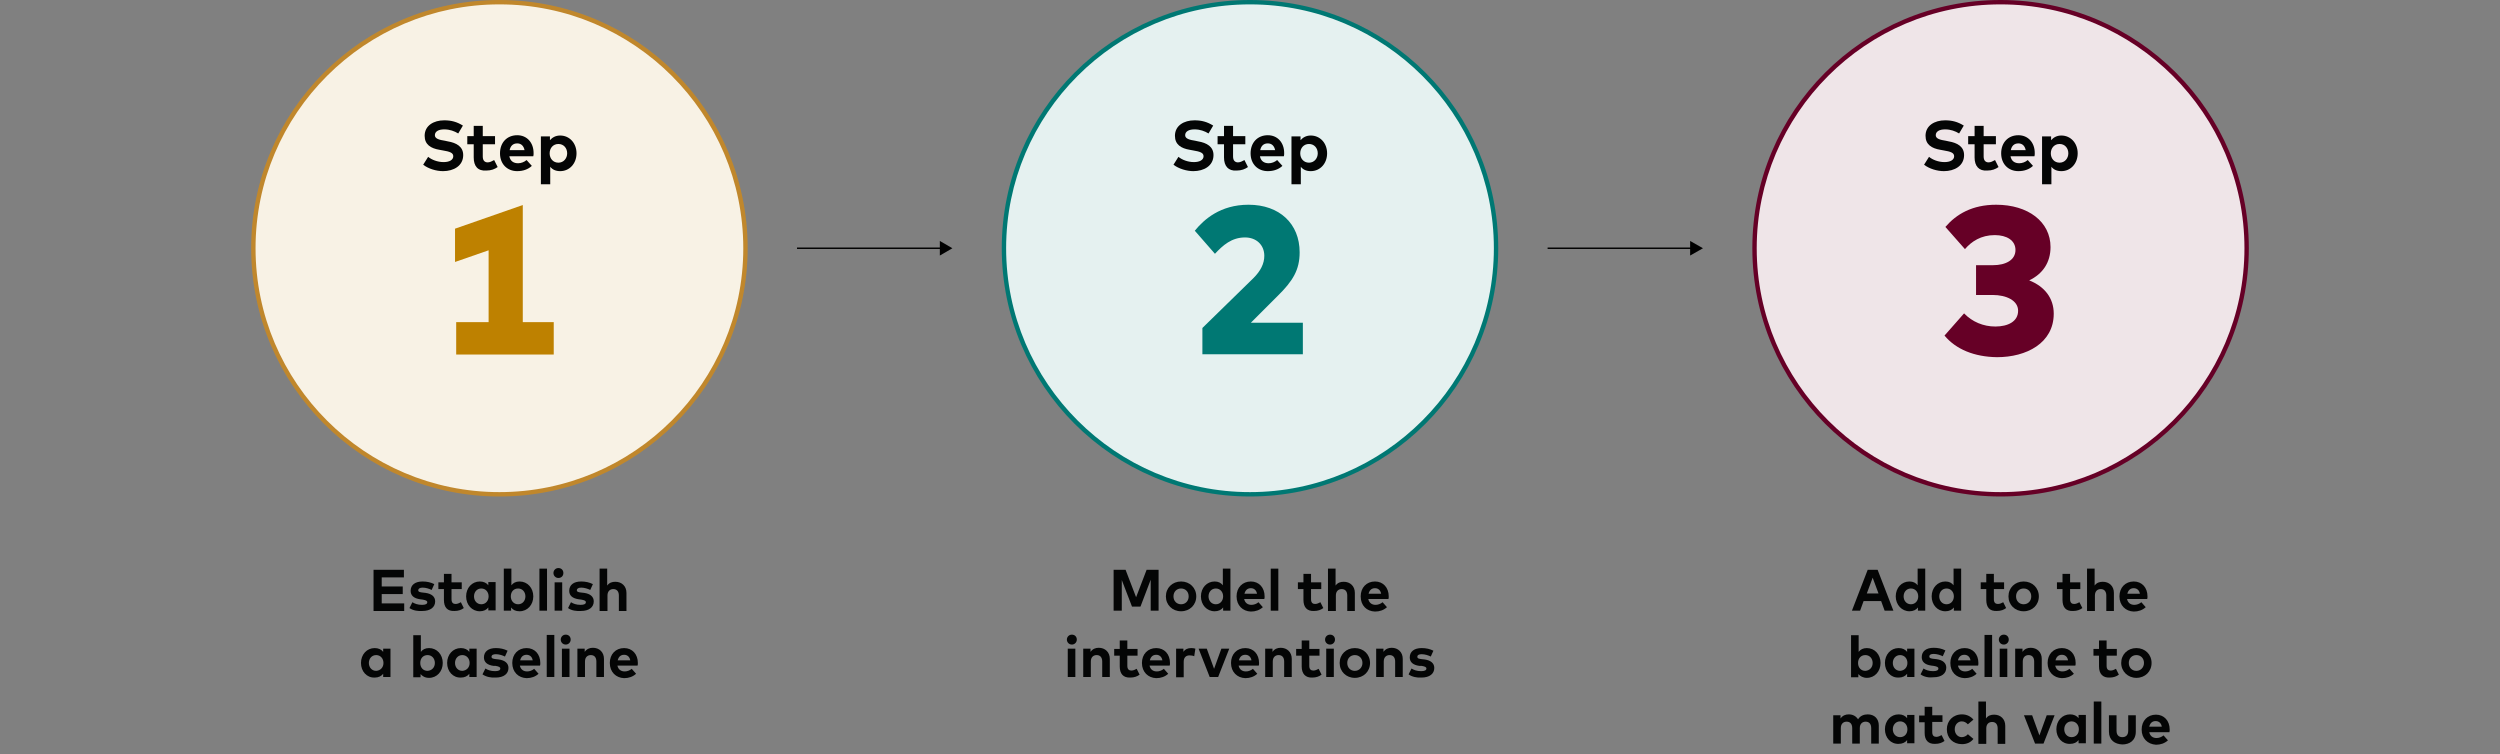 <?xml version="1.0" encoding="utf-8"?>
<!-- Generator: Adobe Illustrator 26.3.1, SVG Export Plug-In . SVG Version: 6.00 Build 0)  -->
<svg version="1.1" id="Freshness_Article_Charts" xmlns="http://www.w3.org/2000/svg" xmlns:xlink="http://www.w3.org/1999/xlink"
	 x="0px" y="0px" width="856px" height="258.2px" viewBox="0 0 856 258.2" style="enable-background:new 0 0 856 258.2;"
	 xml:space="preserve">
<rect x="0" y="0" width="856" height="258.2" fill="#808080" stroke="none"/>
<g style="display:none;">
	<rect x="86" style="display:inline;fill:#F8E5F1;" width="684" height="275"/>
</g>
<g>
	<g>
		<circle style="fill:#F8F2E5;" cx="171" cy="85" r="84.3"/>
		<path style="fill:#C0872C;" d="M171,1.5c46.1,0,83.5,37.5,83.5,83.5s-37.5,83.5-83.5,83.5S87.5,131.1,87.5,85S125,1.5,171,1.5
			 M171,0c-47,0-85,38.1-85,85s38.1,85,85,85s85-38.1,85-85S218,0,171,0L171,0z"/>
	</g>
	<g>
		<rect x="122.8" y="192.1" style="fill:none;" width="96.4" height="44.5"/>
		<path style="fill:#040505;" d="M127.9,209.1v-14h10.4v2.6h-7.6v3.1h7.2v2.6h-7.2v3.2h7.7v2.6H127.9z"/>
		<path style="fill:#040505;" d="M140.2,208.2l1-2c0.8,0.5,1.8,0.9,3.3,0.9c1.2,0,1.8-0.3,1.8-0.9c0-0.5-0.5-0.7-1.6-0.9l-0.8-0.1
			c-2.2-0.3-3.3-1.3-3.3-2.9c0-2,1.5-3.2,4.1-3.2c1.5,0,2.8,0.3,4,0.9l-0.9,2c-0.8-0.4-2-0.8-3.1-0.8c-1,0-1.5,0.4-1.5,0.9
			c0,0.6,0.7,0.7,1.6,0.8l0.9,0.1c2.1,0.3,3.3,1.3,3.3,2.9c0,2-1.6,3.3-4.4,3.3C143.2,209.3,141.5,209.1,140.2,208.2z"/>
		<path style="fill:#040505;" d="M152,205.4v-3.7h-1.9v-2.3h1.9v-2.9h2.6v2.9h3.5v2.3h-3.5v3.5c0,1.2,0.6,1.6,1.4,1.6
			c0.6,0,1.3-0.3,1.8-0.6l1,2c-0.8,0.6-1.8,1-3.2,1C153.2,209.3,152,208,152,205.4z"/>
		<path style="fill:#040505;" d="M159.6,204.2c0-2.9,2-5.1,4.7-5.1c1.3,0,2.3,0.5,2.9,1.3v-1.1h2.5v9.7h-2.5V208
			c-0.6,0.8-1.6,1.3-2.9,1.3C161.6,209.3,159.6,207.1,159.6,204.2z M167.3,204.2c0-1.5-1-2.7-2.5-2.7c-1.5,0-2.5,1.2-2.5,2.7
			c0,1.5,1,2.7,2.5,2.7C166.3,206.9,167.3,205.7,167.3,204.2z"/>
		<path style="fill:#040505;" d="M175,208v1.1h-2.5v-14.4h2.6v5.7c0.6-0.8,1.5-1.3,2.8-1.3c2.7,0,4.7,2.2,4.7,5.1
			c0,2.9-2,5.1-4.7,5.1C176.5,209.3,175.6,208.8,175,208z M179.9,204.2c0-1.5-1-2.7-2.5-2.7c-1.5,0-2.5,1.1-2.5,2.7
			c0,1.5,1,2.7,2.5,2.7C178.9,206.9,179.9,205.7,179.9,204.2z"/>
		<path style="fill:#040505;" d="M184.7,209.1v-14.4h2.6v14.4H184.7z"/>
		<path style="fill:#040505;" d="M189.5,196.2c0-0.9,0.7-1.7,1.7-1.7s1.7,0.7,1.7,1.7s-0.7,1.7-1.7,1.7S189.5,197.1,189.5,196.2z
			 M189.9,209.1v-9.7h2.6v9.7H189.9z"/>
		<path style="fill:#040505;" d="M194.5,208.2l1-2c0.8,0.5,1.8,0.9,3.3,0.9c1.2,0,1.8-0.3,1.8-0.9c0-0.5-0.5-0.7-1.6-0.9l-0.8-0.1
			c-2.2-0.3-3.3-1.3-3.3-2.9c0-2,1.5-3.2,4.1-3.2c1.5,0,2.8,0.3,4,0.9l-0.9,2c-0.8-0.4-2-0.8-3.1-0.8c-1,0-1.5,0.4-1.5,0.9
			c0,0.6,0.7,0.7,1.6,0.8l0.9,0.1c2.1,0.3,3.3,1.3,3.3,2.9c0,2-1.6,3.3-4.4,3.3C197.5,209.3,195.7,209.1,194.5,208.2z"/>
		<path style="fill:#040505;" d="M205.3,209.1v-14.4h2.6v5.8c0.7-1,1.7-1.3,2.8-1.3c2.2,0,3.8,1.5,3.8,3.8v6.2h-2.6v-5.3
			c0-1.4-0.7-2.2-1.9-2.2c-1.1,0-2,0.7-2,2.2v5.3H205.3z"/>
		<path style="fill:#040505;" d="M123.6,227c0-2.9,2-5.1,4.7-5.1c1.3,0,2.3,0.5,2.9,1.3v-1.1h2.5v9.7h-2.5v-1.1
			c-0.6,0.8-1.6,1.3-2.9,1.3C125.6,232.1,123.6,229.9,123.6,227z M131.3,227c0-1.5-1-2.7-2.5-2.7c-1.5,0-2.5,1.2-2.5,2.7
			c0,1.5,1,2.7,2.5,2.7C130.3,229.6,131.3,228.5,131.3,227z"/>
		<path style="fill:#040505;" d="M144,230.8v1.1h-2.5v-14.4h2.6v5.7c0.6-0.8,1.5-1.3,2.8-1.3c2.7,0,4.7,2.2,4.7,5.1
			c0,2.9-2,5.1-4.7,5.1C145.5,232.1,144.6,231.5,144,230.8z M148.9,227c0-1.5-1-2.7-2.5-2.7c-1.5,0-2.5,1.1-2.5,2.7s1,2.7,2.5,2.7
			C147.9,229.6,148.9,228.5,148.9,227z"/>
		<path style="fill:#040505;" d="M153.1,227c0-2.9,2-5.1,4.7-5.1c1.3,0,2.3,0.5,2.9,1.3v-1.1h2.5v9.7h-2.5v-1.1
			c-0.6,0.8-1.6,1.3-2.9,1.3C155.1,232.1,153.1,229.9,153.1,227z M160.8,227c0-1.5-1-2.7-2.5-2.7c-1.5,0-2.5,1.2-2.5,2.7
			c0,1.5,1,2.7,2.5,2.7C159.8,229.6,160.8,228.5,160.8,227z"/>
		<path style="fill:#040505;" d="M165.2,230.9l1-2c0.8,0.5,1.8,0.9,3.3,0.9c1.2,0,1.8-0.3,1.8-0.9c0-0.5-0.5-0.7-1.6-0.9L169,228
			c-2.2-0.3-3.3-1.3-3.3-2.9c0-2,1.5-3.2,4.1-3.2c1.5,0,2.8,0.3,4,0.9l-0.9,2c-0.8-0.4-2-0.8-3.1-0.8c-1,0-1.5,0.3-1.5,0.9
			c0,0.6,0.7,0.7,1.6,0.8l0.9,0.1c2.1,0.3,3.3,1.3,3.3,2.9c0,2-1.6,3.3-4.4,3.3C168.2,232.1,166.5,231.8,165.2,230.9z"/>
		<path style="fill:#040505;" d="M175.4,227c0-3,2-5.1,4.9-5.1c2.8,0,4.7,2.1,4.7,5.1c0,0.3,0,0.7-0.1,0.9h-6.9c0.3,1.4,1.3,2,2.5,2
			c0.8,0,1.7-0.3,2.4-0.9l1.5,1.7c-1.1,1-2.5,1.5-4.1,1.5C177.5,232.1,175.4,230.1,175.4,227z M182.4,226.1c-0.2-1.2-1-1.9-2.1-1.9
			c-1.2,0-1.9,0.7-2.2,1.9H182.4z"/>
		<path style="fill:#040505;" d="M187.2,231.8v-14.4h2.6v14.4H187.2z"/>
		<path style="fill:#040505;" d="M192,219c0-0.9,0.7-1.7,1.7-1.7s1.7,0.7,1.7,1.7c0,0.9-0.7,1.7-1.7,1.7S192,219.9,192,219z
			 M192.4,231.8v-9.7h2.6v9.7H192.4z"/>
		<path style="fill:#040505;" d="M197.7,231.8v-9.7h2.5v1.1c0.7-1,1.7-1.4,2.8-1.4c2.2,0,3.8,1.5,3.8,3.8v6.2h-2.6v-5.3
			c0-1.4-0.7-2.2-1.9-2.2c-1.1,0-2,0.7-2,2.2v5.3H197.7z"/>
		<path style="fill:#040505;" d="M208.8,227c0-3,2-5.1,4.9-5.1c2.8,0,4.7,2.1,4.7,5.1c0,0.3,0,0.7-0.1,0.9h-6.9c0.3,1.4,1.3,2,2.5,2
			c0.8,0,1.7-0.3,2.4-0.9l1.5,1.7c-1.1,1-2.5,1.5-4.1,1.5C210.9,232.1,208.8,230.1,208.8,227z M215.8,226.1c-0.2-1.2-1-1.9-2.1-1.9
			c-1.2,0-1.9,0.7-2.2,1.9H215.8z"/>
	</g>
	<g>
		<path style="fill:#040505;" d="M144.9,56.4l1.7-2.7c1.2,1,3.2,1.8,5.3,1.8c1.9,0,3.3-0.7,3.3-2c0-1.2-1.2-1.6-3.6-2l-1.1-0.2
			c-3-0.5-5.1-1.8-5.1-4.8c0-3.5,3.1-5.3,6.7-5.3c2.4,0,4.3,0.5,6.4,1.8l-1.6,2.7c-1.3-0.8-2.9-1.4-4.8-1.4c-1.9,0-3.2,0.7-3.2,2
			c0,1.2,1.5,1.6,3.5,1.9l0.9,0.2c3,0.5,5.3,1.8,5.3,4.7c0,3.7-3.3,5.5-6.9,5.5C149.4,58.6,146.7,57.8,144.9,56.4z"/>
		<path style="fill:#040505;" d="M162.2,53.9v-4.5h-2.2v-2.8h2.2v-3.5h3.1v3.5h4.2v2.8h-4.2v4.2c0,1.5,0.8,2,1.7,2
			c0.7,0,1.5-0.4,2.2-0.8l1.2,2.4c-1,0.7-2.2,1.2-3.9,1.2C163.6,58.6,162.2,56.9,162.2,53.9z"/>
		<path style="fill:#040505;" d="M171.2,52.5c0-3.7,2.4-6.2,5.9-6.2c3.3,0,5.6,2.5,5.6,6.1c0,0.4,0,0.8-0.1,1.1h-8.2
			c0.3,1.7,1.5,2.4,3,2.4c1,0,2.1-0.4,2.9-1.1l1.8,2c-1.3,1.2-3,1.8-5,1.8C173.7,58.6,171.2,56.2,171.2,52.5z M179.6,51.4
			c-0.3-1.5-1.2-2.3-2.5-2.3c-1.5,0-2.3,0.9-2.6,2.3H179.6z"/>
		<path style="fill:#040505;" d="M185.2,63.1V46.7h3.1v1.3c0.8-0.9,1.9-1.6,3.5-1.6c3.2,0,5.6,2.6,5.6,6.1s-2.4,6.1-5.6,6.1
			c-1.6,0-2.7-0.6-3.4-1.5v6H185.2z M194.2,52.5c0-1.8-1.2-3.2-3-3.2c-1.8,0-3,1.4-3,3.2s1.2,3.2,3,3.2
			C193,55.7,194.2,54.2,194.2,52.5z"/>
	</g>
	<g>
		<path style="fill:#BE8100;" d="M156.2,121.4v-11.1h11.1V85.7l-11.5,4V78.3l23.2-8.1v40.1h10.6v11.1H156.2z"/>
	</g>
	<g>
		<circle style="fill:#E5F1F0;" cx="428" cy="85" r="84.3"/>
		<path style="fill:#007873;" d="M428,1.5c46.1,0,83.5,37.5,83.5,83.5s-37.5,83.5-83.5,83.5s-83.5-37.5-83.5-83.5S381.9,1.5,428,1.5
			 M428,0c-47,0-85,38.1-85,85s38.1,85,85,85s85-38.1,85-85S475,0,428,0L428,0z"/>
	</g>
	<g>
		<path style="fill:#040505;" d="M401.8,56.4l1.7-2.7c1.2,1,3.2,1.8,5.3,1.8c1.9,0,3.3-0.7,3.3-2c0-1.2-1.2-1.6-3.6-2l-1.1-0.2
			c-3-0.5-5.1-1.8-5.1-4.8c0-3.5,3.1-5.3,6.7-5.3c2.4,0,4.3,0.5,6.4,1.8l-1.6,2.7c-1.3-0.8-2.9-1.4-4.8-1.4c-1.9,0-3.2,0.7-3.2,2
			c0,1.2,1.5,1.6,3.5,1.9l0.9,0.2c3,0.5,5.3,1.8,5.3,4.7c0,3.7-3.3,5.5-6.9,5.5C406.4,58.6,403.6,57.8,401.8,56.4z"/>
		<path style="fill:#040505;" d="M419.1,53.9v-4.5h-2.2v-2.8h2.2v-3.5h3.1v3.5h4.2v2.8h-4.2v4.2c0,1.5,0.8,2,1.7,2
			c0.7,0,1.5-0.4,2.2-0.8l1.2,2.4c-1,0.7-2.2,1.2-3.9,1.2C420.6,58.6,419.1,56.9,419.1,53.9z"/>
		<path style="fill:#040505;" d="M428.2,52.5c0-3.7,2.4-6.2,5.9-6.2c3.3,0,5.6,2.5,5.6,6.1c0,0.4,0,0.8-0.1,1.1h-8.2
			c0.3,1.7,1.5,2.4,3,2.4c1,0,2.1-0.4,2.9-1.1l1.8,2c-1.3,1.2-3,1.8-5,1.8C430.7,58.6,428.2,56.2,428.2,52.5z M436.6,51.4
			c-0.3-1.5-1.2-2.3-2.5-2.3c-1.5,0-2.3,0.9-2.6,2.3H436.6z"/>
		<path style="fill:#040505;" d="M442.2,63.1V46.7h3.1v1.3c0.8-0.9,1.9-1.6,3.5-1.6c3.2,0,5.6,2.6,5.6,6.1s-2.4,6.1-5.6,6.1
			c-1.6,0-2.7-0.6-3.4-1.5v6H442.2z M451.2,52.5c0-1.8-1.2-3.2-3-3.2c-1.8,0-3,1.4-3,3.2s1.2,3.2,3,3.2
			C450,55.7,451.2,54.2,451.2,52.5z"/>
	</g>
	<g>
		<rect x="364.3" y="192.1" style="fill:none;" width="127.5" height="44.5"/>
		<path style="fill:#040505;" d="M381.3,209.1v-14h4.1l3.6,9.4l3.6-9.4h4.1v14H394v-10.6l-3.5,9.2h-2.9l-3.5-9.1v10.5H381.3z"/>
		<path style="fill:#040505;" d="M399.2,204.2c0-2.9,2.2-5.1,5.2-5.1c3,0,5.2,2.2,5.2,5.1s-2.2,5.1-5.2,5.1
			C401.4,209.3,399.2,207.1,399.2,204.2z M407,204.2c0-1.6-1.1-2.7-2.6-2.7s-2.6,1.1-2.6,2.7c0,1.6,1.1,2.7,2.6,2.7
			S407,205.8,407,204.2z"/>
		<path style="fill:#040505;" d="M411.2,204.2c0-2.9,2-5.1,4.7-5.1c1.3,0,2.2,0.5,2.8,1.3v-5.7h2.6v14.4h-2.5V208
			c-0.6,0.8-1.6,1.3-2.9,1.3C413.2,209.3,411.2,207.1,411.2,204.2z M418.8,204.2c0-1.5-1-2.7-2.5-2.7c-1.5,0-2.5,1.2-2.5,2.7
			c0,1.5,1,2.7,2.5,2.7C417.8,206.9,418.8,205.7,418.8,204.2z"/>
		<path style="fill:#040505;" d="M423.4,204.2c0-3,2-5.1,4.9-5.1c2.8,0,4.7,2.1,4.7,5.1c0,0.3,0,0.7-0.1,0.9h-6.9
			c0.3,1.4,1.3,2,2.5,2c0.8,0,1.7-0.3,2.4-0.9l1.5,1.7c-1.1,1-2.5,1.5-4.1,1.5C425.5,209.3,423.4,207.3,423.4,204.2z M430.4,203.3
			c-0.2-1.2-1-1.9-2.1-1.9c-1.2,0-1.9,0.7-2.2,1.9H430.4z"/>
		<path style="fill:#040505;" d="M435.1,209.1v-14.4h2.6v14.4H435.1z"/>
		<path style="fill:#040505;" d="M446.3,205.4v-3.7h-1.9v-2.3h1.9v-2.9h2.6v2.9h3.5v2.3h-3.5v3.5c0,1.2,0.6,1.6,1.4,1.6
			c0.6,0,1.3-0.3,1.8-0.6l1,2c-0.8,0.6-1.8,1-3.2,1C447.6,209.3,446.3,208,446.3,205.4z"/>
		<path style="fill:#040505;" d="M454.7,209.1v-14.4h2.6v5.8c0.7-1,1.7-1.3,2.8-1.3c2.2,0,3.8,1.5,3.8,3.8v6.2h-2.6v-5.3
			c0-1.4-0.7-2.2-1.9-2.2c-1.1,0-2,0.7-2,2.2v5.3H454.7z"/>
		<path style="fill:#040505;" d="M465.9,204.2c0-3,2-5.1,4.9-5.1c2.8,0,4.7,2.1,4.7,5.1c0,0.3,0,0.7-0.1,0.9h-6.9
			c0.3,1.4,1.3,2,2.5,2c0.8,0,1.7-0.3,2.4-0.9l1.5,1.7c-1.1,1-2.5,1.5-4.1,1.5C467.9,209.3,465.9,207.3,465.9,204.2z M472.9,203.3
			c-0.2-1.2-1-1.9-2.1-1.9c-1.2,0-1.9,0.7-2.2,1.9H472.9z"/>
		<path style="fill:#040505;" d="M365.3,219c0-0.9,0.7-1.7,1.7-1.7s1.7,0.7,1.7,1.7c0,0.9-0.7,1.7-1.7,1.7S365.3,219.9,365.3,219z
			 M365.6,231.8v-9.7h2.6v9.7H365.6z"/>
		<path style="fill:#040505;" d="M370.9,231.8v-9.7h2.5v1.1c0.7-1,1.7-1.4,2.8-1.4c2.2,0,3.8,1.5,3.8,3.8v6.2h-2.6v-5.3
			c0-1.4-0.7-2.2-1.9-2.2c-1.1,0-2,0.7-2,2.2v5.3H370.9z"/>
		<path style="fill:#040505;" d="M383.4,228.2v-3.7h-1.9v-2.3h1.9v-2.9h2.6v2.9h3.5v2.3H386v3.5c0,1.2,0.6,1.6,1.4,1.6
			c0.6,0,1.3-0.3,1.8-0.6l1,2c-0.8,0.6-1.8,1-3.2,1C384.6,232.1,383.4,230.7,383.4,228.2z"/>
		<path style="fill:#040505;" d="M391,227c0-3,2-5.1,4.9-5.1c2.8,0,4.7,2.1,4.7,5.1c0,0.3,0,0.7-0.1,0.9h-6.9c0.3,1.4,1.3,2,2.5,2
			c0.8,0,1.7-0.3,2.4-0.9l1.5,1.7c-1.1,1-2.5,1.5-4.1,1.5C393.1,232.1,391,230.1,391,227z M398,226.1c-0.2-1.2-1-1.9-2.1-1.9
			c-1.2,0-1.9,0.7-2.2,1.9H398z"/>
		<path style="fill:#040505;" d="M402.7,231.8v-9.7h2.5v1.1c0.6-0.9,1.5-1.3,2.7-1.3c0.6,0,1,0.1,1.4,0.2l-0.4,2.6
			c-0.4-0.2-1-0.3-1.6-0.3c-1.2,0-2,0.7-2,2.2v5.3H402.7z"/>
		<path style="fill:#040505;" d="M414.2,231.8l-3.8-9.7h2.8l2.5,6.9l2.5-6.9h2.7l-3.8,9.7H414.2z"/>
		<path style="fill:#040505;" d="M421.5,227c0-3,2-5.1,4.9-5.1c2.8,0,4.7,2.1,4.7,5.1c0,0.3,0,0.7-0.1,0.9h-6.9c0.3,1.4,1.3,2,2.5,2
			c0.8,0,1.7-0.3,2.4-0.9l1.5,1.7c-1.1,1-2.5,1.5-4.1,1.5C423.6,232.1,421.5,230.1,421.5,227z M428.5,226.1c-0.2-1.2-1-1.9-2.1-1.9
			c-1.2,0-1.9,0.7-2.2,1.9H428.5z"/>
		<path style="fill:#040505;" d="M433.2,231.8v-9.7h2.5v1.1c0.7-1,1.7-1.4,2.8-1.4c2.2,0,3.8,1.5,3.8,3.8v6.2h-2.6v-5.3
			c0-1.4-0.7-2.2-1.9-2.2c-1.1,0-2,0.7-2,2.2v5.3H433.2z"/>
		<path style="fill:#040505;" d="M445.7,228.2v-3.7h-1.9v-2.3h1.9v-2.9h2.6v2.9h3.5v2.3h-3.5v3.5c0,1.2,0.6,1.6,1.4,1.6
			c0.6,0,1.3-0.3,1.8-0.6l1,2c-0.8,0.6-1.8,1-3.2,1C447,232.1,445.7,230.7,445.7,228.2z"/>
		<path style="fill:#040505;" d="M453.7,219c0-0.9,0.7-1.7,1.7-1.7s1.7,0.7,1.7,1.7c0,0.9-0.7,1.7-1.7,1.7S453.7,219.9,453.7,219z
			 M454.1,231.8v-9.7h2.6v9.7H454.1z"/>
		<path style="fill:#040505;" d="M458.7,227c0-2.9,2.2-5.1,5.2-5.1c3,0,5.2,2.2,5.2,5.1c0,2.9-2.2,5.1-5.2,5.1
			C460.9,232.1,458.7,229.9,458.7,227z M466.5,227c0-1.6-1.1-2.7-2.6-2.7s-2.6,1.1-2.6,2.7c0,1.6,1.1,2.7,2.6,2.7
			S466.5,228.5,466.5,227z"/>
		<path style="fill:#040505;" d="M471.2,231.8v-9.7h2.5v1.1c0.7-1,1.7-1.4,2.8-1.4c2.2,0,3.8,1.5,3.8,3.8v6.2h-2.6v-5.3
			c0-1.4-0.7-2.2-1.9-2.2c-1.1,0-2,0.7-2,2.2v5.3H471.2z"/>
		<path style="fill:#040505;" d="M482.3,230.9l1-2c0.8,0.5,1.8,0.9,3.3,0.9c1.2,0,1.8-0.3,1.8-0.9c0-0.5-0.5-0.7-1.6-0.9L486,228
			c-2.2-0.3-3.3-1.3-3.3-2.9c0-2,1.5-3.2,4.1-3.2c1.5,0,2.8,0.3,4,0.9l-0.9,2c-0.8-0.4-2-0.8-3.1-0.8c-1,0-1.5,0.3-1.5,0.9
			c0,0.6,0.7,0.7,1.6,0.8l0.9,0.1c2.1,0.3,3.3,1.3,3.3,2.9c0,2-1.6,3.3-4.4,3.3C485.3,232.1,483.5,231.8,482.3,230.9z"/>
	</g>
	<g>
		<path style="fill:#007873;" d="M411.7,121.4v-9.1l17.5-17.1c2.4-2.4,3.7-4.9,3.7-7.6c0-3.8-2.8-6.3-6.6-6.3
			c-4.6,0-7.6,2.7-10.3,5.6l-6.9-7.9c3.1-3.8,8.7-8.9,18.4-8.9c10.6,0,17.5,6.5,17.5,16.3c0,6-2.3,9.8-7.6,15l-9.1,9.1h17.8v10.8
			H411.7z"/>
	</g>
	<g>
		<circle style="fill:#EFE5E8;" cx="685" cy="85" r="84.3"/>
		<path style="fill:#660026;" d="M685,1.5C731,1.5,768.5,39,768.5,85S731,168.5,685,168.5s-83.5-37.5-83.5-83.5S638.9,1.5,685,1.5
			 M685,0c-47,0-85,38.1-85,85s38.1,85,85,85s85-38.1,85-85S731.9,0,685,0L685,0z"/>
	</g>
	<g>
		<path style="fill:#040505;" d="M658.8,56.4l1.7-2.7c1.2,1,3.2,1.8,5.3,1.8c1.9,0,3.3-0.7,3.3-2c0-1.2-1.2-1.6-3.6-2l-1.1-0.2
			c-3-0.5-5.1-1.8-5.1-4.8c0-3.5,3.1-5.3,6.7-5.3c2.4,0,4.3,0.5,6.4,1.8l-1.6,2.7c-1.3-0.8-2.9-1.4-4.8-1.4c-1.9,0-3.2,0.7-3.2,2
			c0,1.2,1.5,1.6,3.5,1.9l0.9,0.2c3,0.5,5.3,1.8,5.3,4.7c0,3.7-3.3,5.5-6.9,5.5C663.3,58.6,660.6,57.8,658.8,56.4z"/>
		<path style="fill:#040505;" d="M676.1,53.9v-4.5h-2.2v-2.8h2.2v-3.5h3.1v3.5h4.2v2.8h-4.2v4.2c0,1.5,0.8,2,1.7,2
			c0.7,0,1.5-0.4,2.2-0.8l1.2,2.4c-1,0.7-2.2,1.2-3.9,1.2C677.6,58.6,676.1,56.9,676.1,53.9z"/>
		<path style="fill:#040505;" d="M685.2,52.5c0-3.7,2.4-6.2,5.9-6.2c3.3,0,5.6,2.5,5.6,6.1c0,0.4,0,0.8-0.1,1.1h-8.2
			c0.3,1.7,1.5,2.4,3,2.4c1,0,2.1-0.4,2.9-1.1l1.8,2c-1.3,1.2-3,1.8-5,1.8C687.7,58.6,685.2,56.2,685.2,52.5z M693.6,51.4
			c-0.3-1.5-1.2-2.3-2.5-2.3c-1.5,0-2.3,0.9-2.6,2.3H693.6z"/>
		<path style="fill:#040505;" d="M699.2,63.1V46.7h3.1v1.3c0.8-0.9,1.9-1.6,3.5-1.6c3.2,0,5.6,2.6,5.6,6.1s-2.4,6.1-5.6,6.1
			c-1.6,0-2.7-0.6-3.4-1.5v6H699.2z M708.2,52.5c0-1.8-1.2-3.2-3-3.2c-1.8,0-3,1.4-3,3.2s1.2,3.2,3,3.2
			C707,55.7,708.2,54.2,708.2,52.5z"/>
	</g>
	<g>
		<rect x="616.1" y="192.1" style="fill:none;" width="137.7" height="67.3"/>
		<path style="fill:#040505;" d="M634.1,209.1l5.4-14h3.4l5.4,14h-3l-1.2-3.3h-6l-1.2,3.3H634.1z M639.2,203.2h4l-2-5.4L639.2,203.2
			z"/>
		<path style="fill:#040505;" d="M649.1,204.2c0-2.9,2-5.1,4.7-5.1c1.3,0,2.2,0.5,2.8,1.3v-5.7h2.6v14.4h-2.5V208
			c-0.6,0.8-1.6,1.3-2.9,1.3C651.2,209.3,649.1,207.1,649.1,204.2z M656.8,204.2c0-1.5-1-2.7-2.5-2.7c-1.5,0-2.5,1.2-2.5,2.7
			c0,1.5,1,2.7,2.5,2.7C655.8,206.9,656.8,205.7,656.8,204.2z"/>
		<path style="fill:#040505;" d="M661.4,204.2c0-2.9,2-5.1,4.7-5.1c1.3,0,2.2,0.5,2.8,1.3v-5.7h2.6v14.4H669V208
			c-0.6,0.8-1.6,1.3-2.9,1.3C663.4,209.3,661.4,207.1,661.4,204.2z M669,204.2c0-1.5-1-2.7-2.5-2.7c-1.5,0-2.5,1.2-2.5,2.7
			c0,1.5,1,2.7,2.5,2.7C668,206.9,669,205.7,669,204.2z"/>
		<path style="fill:#040505;" d="M680.1,205.4v-3.7h-1.9v-2.3h1.9v-2.9h2.6v2.9h3.5v2.3h-3.5v3.5c0,1.2,0.6,1.6,1.4,1.6
			c0.6,0,1.3-0.3,1.8-0.6l1,2c-0.8,0.6-1.8,1-3.2,1C681.3,209.3,680.1,208,680.1,205.4z"/>
		<path style="fill:#040505;" d="M687.7,204.2c0-2.9,2.2-5.1,5.2-5.1c3,0,5.2,2.2,5.2,5.1s-2.2,5.1-5.2,5.1
			C689.9,209.3,687.7,207.1,687.7,204.2z M695.5,204.2c0-1.6-1.1-2.7-2.6-2.7s-2.6,1.1-2.6,2.7c0,1.6,1.1,2.7,2.6,2.7
			S695.5,205.8,695.5,204.2z"/>
		<path style="fill:#040505;" d="M706.2,205.4v-3.7h-1.9v-2.3h1.9v-2.9h2.6v2.9h3.5v2.3h-3.5v3.5c0,1.2,0.6,1.6,1.4,1.6
			c0.6,0,1.3-0.3,1.8-0.6l1,2c-0.8,0.6-1.8,1-3.2,1C707.4,209.3,706.2,208,706.2,205.4z"/>
		<path style="fill:#040505;" d="M714.6,209.1v-14.4h2.6v5.8c0.7-1,1.7-1.3,2.8-1.3c2.2,0,3.8,1.5,3.8,3.8v6.2h-2.6v-5.3
			c0-1.4-0.7-2.2-1.9-2.2c-1.1,0-2,0.7-2,2.2v5.3H714.6z"/>
		<path style="fill:#040505;" d="M725.7,204.2c0-3,2-5.1,4.9-5.1c2.8,0,4.7,2.1,4.7,5.1c0,0.3,0,0.7-0.1,0.9h-6.9
			c0.3,1.4,1.3,2,2.5,2c0.8,0,1.7-0.3,2.4-0.9l1.5,1.7c-1.1,1-2.5,1.5-4.1,1.5C727.8,209.3,725.7,207.3,725.7,204.2z M732.7,203.3
			c-0.2-1.2-1-1.9-2.1-1.9c-1.2,0-1.9,0.7-2.2,1.9H732.7z"/>
		<path style="fill:#040505;" d="M636.3,230.8v1.1h-2.5v-14.4h2.6v5.7c0.6-0.8,1.5-1.3,2.8-1.3c2.7,0,4.7,2.2,4.7,5.1
			c0,2.9-2,5.1-4.7,5.1C637.9,232.1,636.9,231.5,636.3,230.8z M641.2,227c0-1.5-1-2.7-2.5-2.7c-1.5,0-2.5,1.1-2.5,2.7s1,2.7,2.5,2.7
			C640.2,229.6,641.2,228.5,641.2,227z"/>
		<path style="fill:#040505;" d="M645.4,227c0-2.9,2-5.1,4.7-5.1c1.3,0,2.3,0.5,2.9,1.3v-1.1h2.5v9.7H653v-1.1
			c-0.6,0.8-1.6,1.3-2.9,1.3C647.4,232.1,645.4,229.9,645.4,227z M653.1,227c0-1.5-1-2.7-2.5-2.7c-1.5,0-2.5,1.2-2.5,2.7
			c0,1.5,1,2.7,2.5,2.7C652.1,229.6,653.1,228.5,653.1,227z"/>
		<path style="fill:#040505;" d="M657.6,230.9l1-2c0.8,0.5,1.8,0.9,3.3,0.9c1.2,0,1.8-0.3,1.8-0.9c0-0.5-0.5-0.7-1.6-0.9l-0.8-0.1
			c-2.2-0.3-3.3-1.3-3.3-2.9c0-2,1.5-3.2,4.1-3.2c1.5,0,2.8,0.3,4,0.9l-0.9,2c-0.8-0.4-2-0.8-3.1-0.8c-1,0-1.5,0.3-1.5,0.9
			c0,0.6,0.7,0.7,1.6,0.8l0.9,0.1c2.1,0.3,3.3,1.3,3.3,2.9c0,2-1.6,3.3-4.4,3.3C660.5,232.1,658.8,231.8,657.6,230.9z"/>
		<path style="fill:#040505;" d="M667.8,227c0-3,2-5.1,4.9-5.1c2.8,0,4.7,2.1,4.7,5.1c0,0.3,0,0.7-0.1,0.9h-6.9c0.3,1.4,1.3,2,2.5,2
			c0.8,0,1.7-0.3,2.4-0.9l1.5,1.7c-1.1,1-2.5,1.5-4.1,1.5C669.8,232.1,667.8,230.1,667.8,227z M674.7,226.1c-0.2-1.2-1-1.9-2.1-1.9
			c-1.2,0-1.9,0.7-2.2,1.9H674.7z"/>
		<path style="fill:#040505;" d="M679.5,231.8v-14.4h2.6v14.4H679.5z"/>
		<path style="fill:#040505;" d="M684.4,219c0-0.9,0.7-1.7,1.7-1.7s1.7,0.7,1.7,1.7c0,0.9-0.7,1.7-1.7,1.7S684.4,219.9,684.4,219z
			 M684.7,231.8v-9.7h2.6v9.7H684.7z"/>
		<path style="fill:#040505;" d="M690,231.8v-9.7h2.5v1.1c0.7-1,1.7-1.4,2.8-1.4c2.2,0,3.8,1.5,3.8,3.8v6.2h-2.6v-5.3
			c0-1.4-0.7-2.2-1.9-2.2c-1.1,0-2,0.7-2,2.2v5.3H690z"/>
		<path style="fill:#040505;" d="M701.1,227c0-3,2-5.1,4.9-5.1c2.8,0,4.7,2.1,4.7,5.1c0,0.3,0,0.7-0.1,0.9h-6.9c0.3,1.4,1.3,2,2.5,2
			c0.8,0,1.7-0.3,2.4-0.9l1.5,1.7c-1.1,1-2.5,1.5-4.1,1.5C703.2,232.1,701.1,230.1,701.1,227z M708.1,226.1c-0.2-1.2-1-1.9-2.1-1.9
			c-1.2,0-1.9,0.7-2.2,1.9H708.1z"/>
		<path style="fill:#040505;" d="M718.7,228.2v-3.7h-1.9v-2.3h1.9v-2.9h2.6v2.9h3.5v2.3h-3.5v3.5c0,1.2,0.6,1.6,1.4,1.6
			c0.6,0,1.3-0.3,1.8-0.6l1,2c-0.8,0.6-1.8,1-3.2,1C720,232.1,718.7,230.7,718.7,228.2z"/>
		<path style="fill:#040505;" d="M726.3,227c0-2.9,2.2-5.1,5.2-5.1c3,0,5.2,2.2,5.2,5.1c0,2.9-2.2,5.1-5.2,5.1
			C728.6,232.1,726.3,229.9,726.3,227z M734.1,227c0-1.6-1.1-2.7-2.6-2.7s-2.6,1.1-2.6,2.7c0,1.6,1.1,2.7,2.6,2.7
			S734.1,228.5,734.1,227z"/>
		<path style="fill:#040505;" d="M627.7,254.6v-9.7h2.5v1.1c0.7-1,1.7-1.4,2.8-1.4c1.4,0,2.5,0.6,3.2,1.7c0.7-1.2,2-1.7,3.3-1.7
			c2.3,0,3.8,1.5,3.8,3.8v6.2h-2.6v-5.3c0-1.4-0.7-2.2-1.9-2.2c-1.1,0-2,0.7-2,2.2v5.3h-2.6v-5.3c0-1.4-0.7-2.2-1.9-2.2
			c-1.1,0-2,0.7-2,2.2v5.3H627.7z"/>
		<path style="fill:#040505;" d="M645.4,249.7c0-2.9,2-5.1,4.7-5.1c1.3,0,2.3,0.5,2.9,1.3v-1.1h2.5v9.7H653v-1.1
			c-0.6,0.8-1.6,1.3-2.9,1.3C647.4,254.8,645.4,252.6,645.4,249.7z M653.1,249.7c0-1.5-1-2.7-2.5-2.7c-1.5,0-2.5,1.2-2.5,2.7
			c0,1.5,1,2.7,2.5,2.7C652.1,252.4,653.1,251.3,653.1,249.7z"/>
		<path style="fill:#040505;" d="M659,251v-3.7h-1.9v-2.3h1.9V242h2.6v2.9h3.5v2.3h-3.5v3.5c0,1.2,0.6,1.6,1.4,1.6
			c0.6,0,1.3-0.3,1.8-0.6l1,2c-0.8,0.6-1.8,1-3.2,1C660.3,254.8,659,253.5,659,251z"/>
		<path style="fill:#040505;" d="M666.6,249.7c0-2.9,2.1-5.1,5.2-5.1c1.6,0,3,0.7,3.9,1.8l-1.9,1.6c-0.6-0.6-1.2-1-2.1-1
			c-1.3,0-2.4,1.1-2.4,2.7c0,1.6,1.1,2.7,2.4,2.7c0.8,0,1.6-0.4,2.1-1l1.9,1.6c-0.9,1.2-2.3,1.8-3.9,1.8
			C668.7,254.8,666.6,252.7,666.6,249.7z"/>
		<path style="fill:#040505;" d="M677.4,254.6v-14.4h2.6v5.8c0.7-1,1.7-1.3,2.8-1.3c2.2,0,3.8,1.5,3.8,3.8v6.2h-2.6v-5.3
			c0-1.4-0.7-2.2-1.9-2.2c-1.1,0-2,0.7-2,2.2v5.3H677.4z"/>
		<path style="fill:#040505;" d="M696.8,254.6l-3.8-9.7h2.8l2.5,6.9l2.5-6.9h2.7l-3.8,9.7H696.8z"/>
		<path style="fill:#040505;" d="M704.1,249.7c0-2.9,2-5.1,4.7-5.1c1.3,0,2.3,0.5,2.9,1.3v-1.1h2.5v9.7h-2.5v-1.1
			c-0.6,0.8-1.6,1.3-2.9,1.3C706.1,254.8,704.1,252.6,704.1,249.7z M711.8,249.7c0-1.5-1-2.7-2.5-2.7c-1.5,0-2.5,1.2-2.5,2.7
			c0,1.5,1,2.7,2.5,2.7C710.8,252.4,711.8,251.3,711.8,249.7z"/>
		<path style="fill:#040505;" d="M716.9,254.6v-14.4h2.6v14.4H716.9z"/>
		<path style="fill:#040505;" d="M722.1,250.5v-5.6h2.6v5.3c0,1.5,0.8,2.2,2,2.2c1.1,0,2-0.6,2-2.2v-5.3h2.6v5.6
			c0,3.1-2.2,4.4-4.6,4.4C724.2,254.8,722.1,253.5,722.1,250.5z"/>
		<path style="fill:#040505;" d="M733.3,249.8c0-3,2-5.1,4.9-5.1c2.8,0,4.7,2.1,4.7,5.1c0,0.3,0,0.7-0.1,0.9h-6.9
			c0.3,1.4,1.3,2,2.5,2c0.8,0,1.7-0.3,2.4-0.9l1.5,1.7c-1.1,1-2.5,1.5-4.1,1.5C735.3,254.8,733.3,252.8,733.3,249.8z M740.2,248.8
			c-0.2-1.2-1-1.9-2.1-1.9c-1.2,0-1.9,0.7-2.2,1.9H740.2z"/>
	</g>
	<g>
		<path style="fill:#660026;" d="M665.8,114.9l6.7-7.6c2.8,2.9,6.6,4.5,10.7,4.5c4.3,0,7.8-1.7,7.8-5.4c0-3.5-4-5.4-8.7-5.4h-5.7
			V90.8h5.8c4.4,0,7.7-1.8,7.7-5.2c0-3.3-3-5.1-7.1-5.1c-4.7,0-8,2.2-10.2,4.8l-6.7-7.6c3.8-4.4,9.2-7.6,17.4-7.6
			c10.9,0,18.6,5.8,18.6,14.5c0,5.3-2.7,9.2-7.3,11.4c5.3,2.1,8.4,6.1,8.4,11.4c0,10.1-9.4,14.9-19.4,14.9
			C676,122.2,669.7,119.6,665.8,114.9z"/>
	</g>
	<g>
		<g>
			<g>
				<line style="fill:none;stroke:#000000;stroke-width:0.5;stroke-miterlimit:10;" x1="272.9" y1="85" x2="322.5" y2="85"/>
				<g>
					<polygon points="321.8,87.5 326.1,85 321.8,82.5 					"/>
				</g>
			</g>
		</g>
	</g>
	<g>
		<g>
			<g>
				<line style="fill:none;stroke:#000000;stroke-width:0.5;stroke-miterlimit:10;" x1="529.9" y1="85" x2="579.5" y2="85"/>
				<g>
					<polygon points="578.7,87.5 583.1,85 578.7,82.5 					"/>
				</g>
			</g>
		</g>
	</g>
</g>
</svg>
